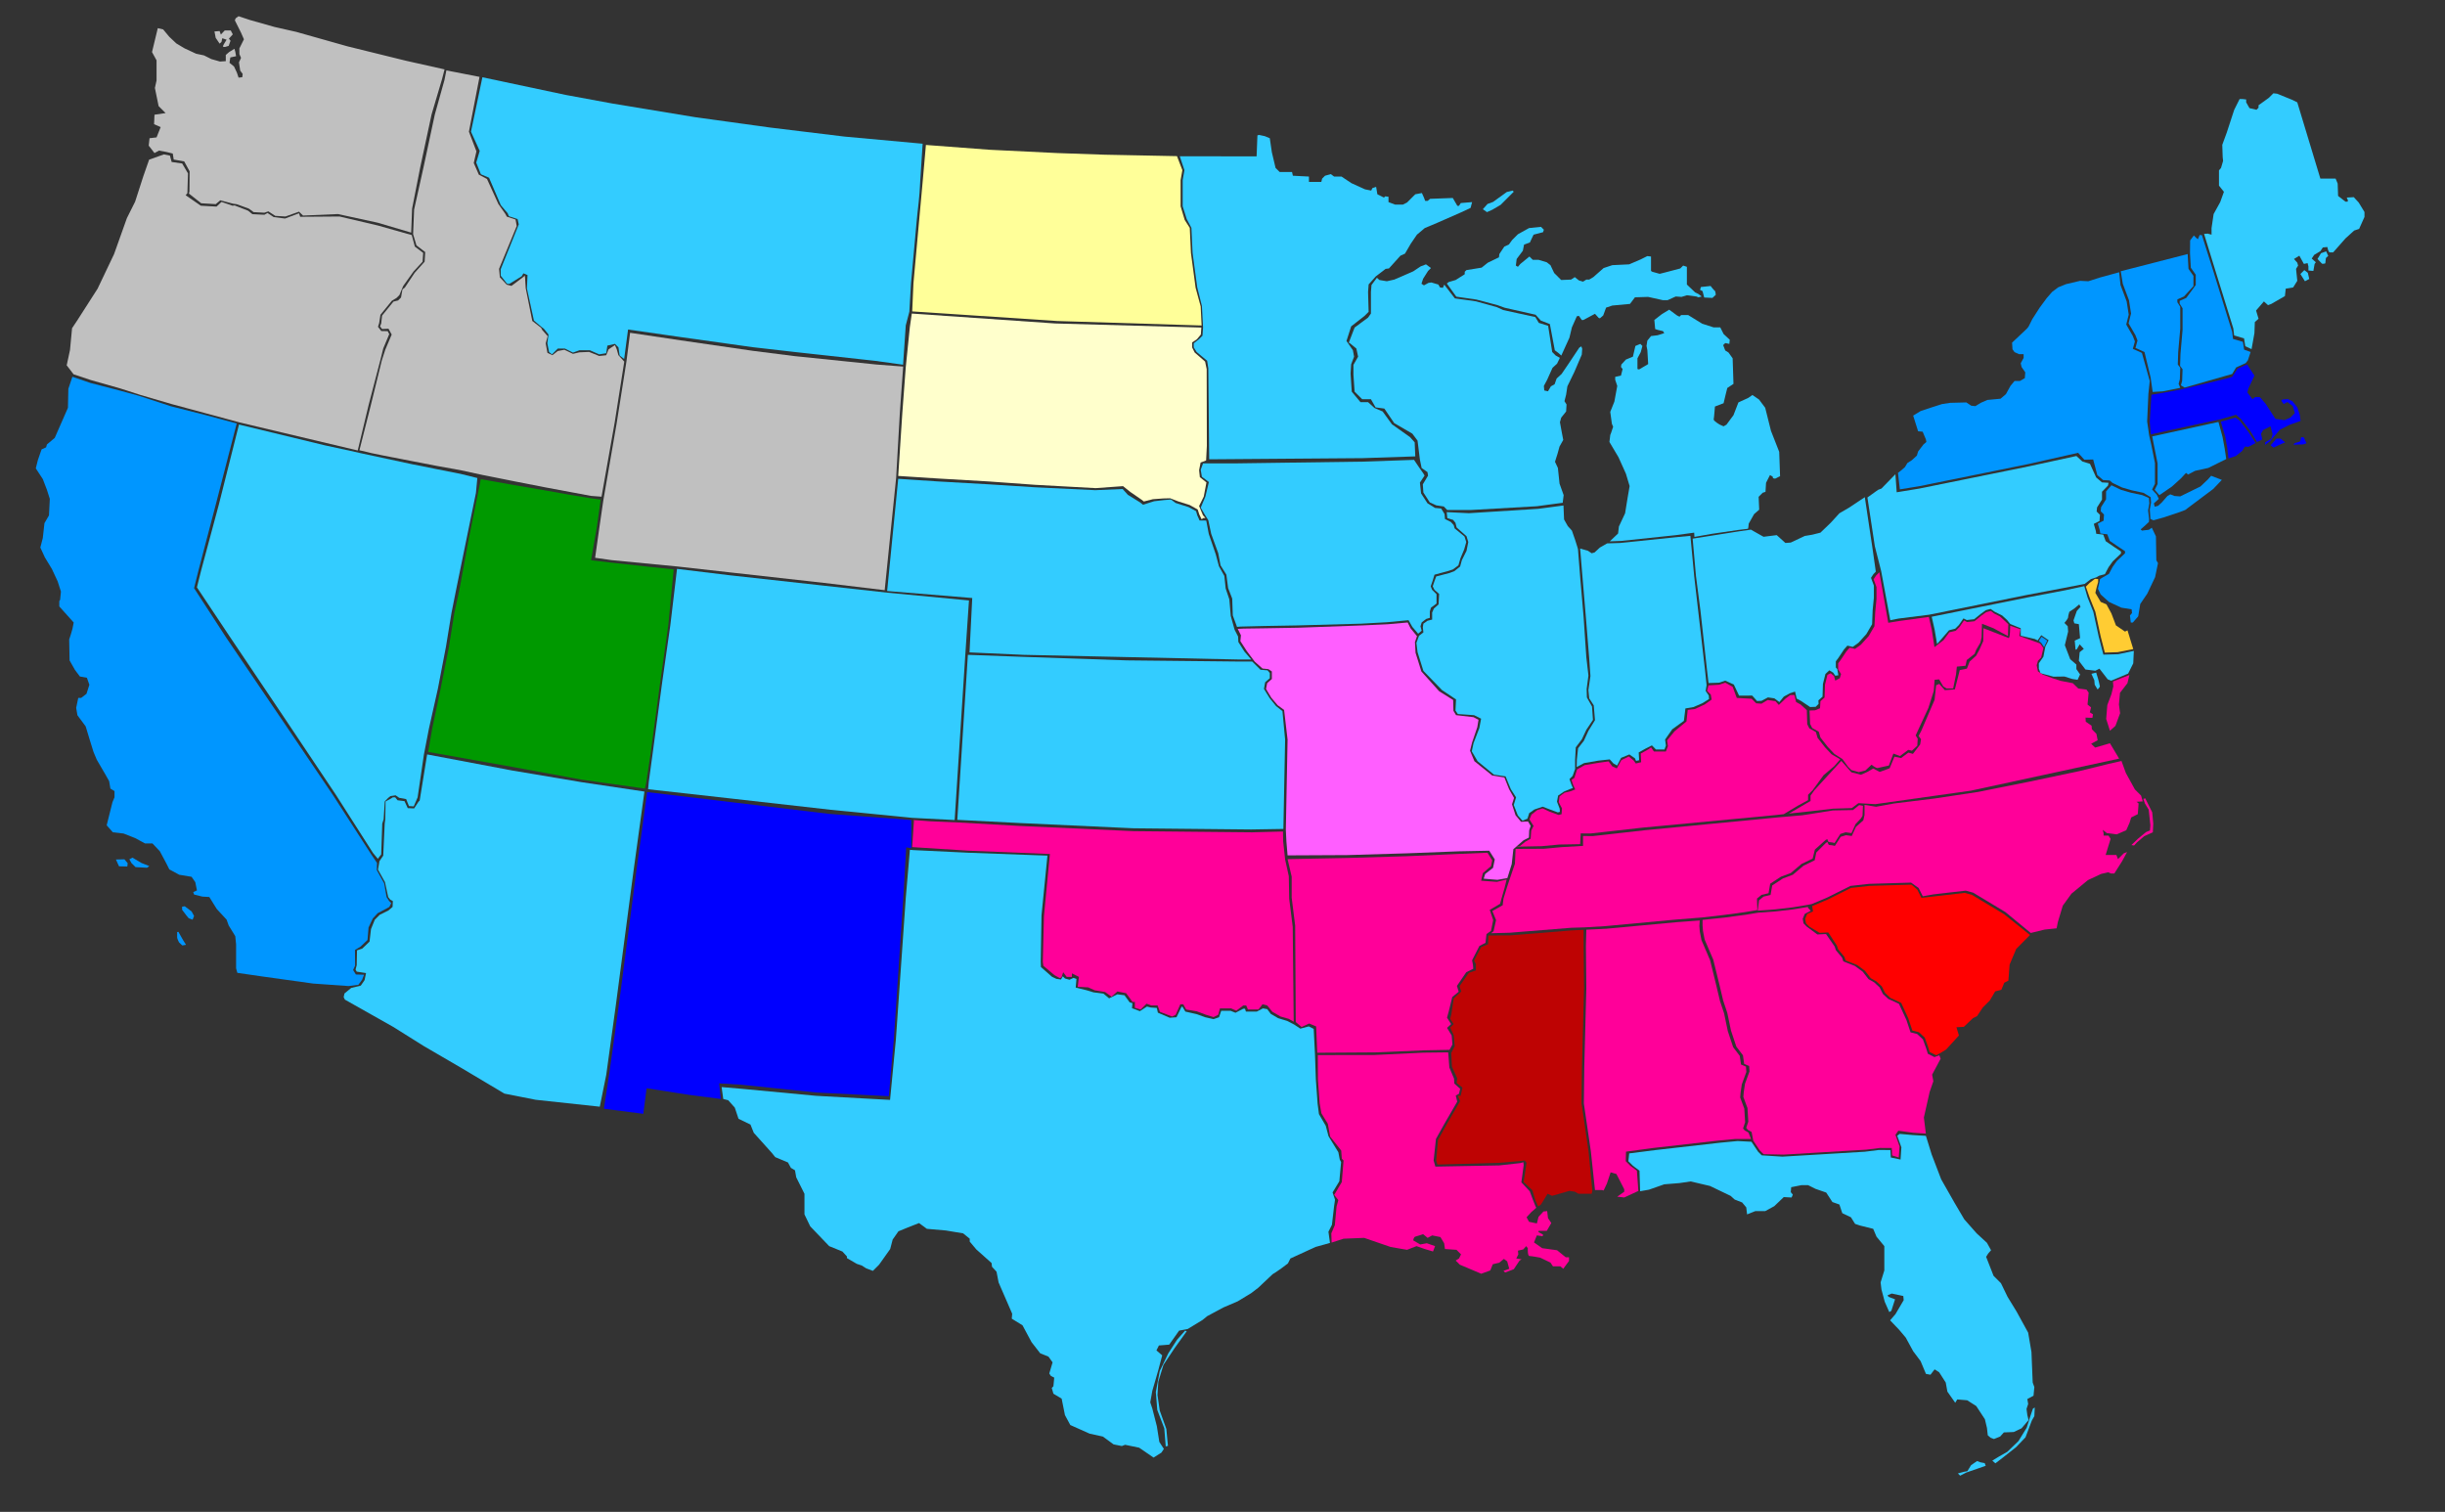 <svg xmlns="http://www.w3.org/2000/svg" version="1.1" id="svg2" height="593" width="959"><rect width="100%" height="100%" fill="#333333" stroke="none"/><style id="style4" type="text/css">.catholic30{fill:#3cf}.catholic40{fill:#0096ff}.catholic50{fill:#00f}.baptist40{fill:#f09}.none{fill:silver}</style><g id="g6" fill="#d3d3d3"><path d="m755.397 445.507 2.266 7.318 3.73 9.743 5.334 9.376 3.719 6.305 4.85 5.496 4.04 3.718 1.618 2.91-1.132 1.293-.808 1.294 2.91 7.436 2.91 2.91 2.586 5.335 3.557 5.82 4.526 8.244 1.293 7.598.485 11.963.647 1.778-.323 3.395-2.425 1.294.323 1.94-.647 1.94.324 2.424.485 1.94-2.749 3.234-3.071 1.454-3.88.162-1.455 1.617-2.425.97-1.293-.485-1.132-.97-.323-2.91-.808-3.395-3.395-5.173-3.557-2.263-3.88-.324-.808 1.294-3.071-4.365-.647-3.557-2.587-4.041-1.778-1.132-1.617 2.102-1.778-.324-2.101-5.011-2.91-3.88-2.91-5.335-2.587-3.071-3.556-3.718 2.101-2.425 3.234-5.497-.162-1.616-4.527-.97-1.616.646.323.647 2.587.97-1.455 4.526-.809.485-1.778-4.041-1.293-4.85-.323-2.748 1.454-4.688v-9.538l-3.071-3.719-1.293-3.071-5.173-1.293-1.94-.647-1.617-2.587-3.395-1.616-1.132-3.395-2.748-.97-2.425-3.718-4.203-1.455-2.91-1.455h-2.586l-4.042.808-.161 1.94.808.97-.485 1.132-3.072-.162-3.718 3.557-3.556 1.94h-3.88l-3.233 1.293-.324-2.748-1.616-1.94-2.91-1.132-1.617-1.455-8.083-3.88-7.598-1.778-4.365.647-5.981.485-5.982 2.101-3.479.613-.238-8.05-2.586-1.94-1.779-1.778.324-3.071 10.184-1.294 25.543-2.91 6.79-.646 5.435.28 2.587 3.88 1.455 1.455 8.098.515 10.82-.647 21.512-1.293 5.446-.674 4.577.028.162 2.91 3.824.808.323-4.807-1.616-4.527.954-.732 5.113.454zm12.546 132.405 2.425-.647 1.293-.242 1.455-2.344 2.344-1.617 1.293.485 1.698.323.404 1.051-3.476 1.213-4.203 1.455-2.344 1.212zm13.498-5.012 1.213 1.051 2.748-2.101 5.335-4.204 3.718-3.88 2.506-6.628.97-1.697.161-3.395-.727.485-.97 2.83-1.455 4.606-3.233 5.254-4.365 4.204-3.395 1.94z" class="catholic30" id="FL"/><path d="m761.231 412.938-1.777.97-2.587-1.294-.646-2.102-1.294-3.556-2.263-2.102-2.586-.646-1.617-4.85-2.748-5.982-4.203-1.94-2.102-1.94-1.293-2.586-2.102-1.94-2.263-1.293-2.263-2.91-3.072-2.263-4.526-1.779-.485-1.455-2.425-2.91-.485-1.454-3.395-5.174-3.395.162-4.042-2.425-1.293-1.293-.323-1.778.808-1.94 2.263-.97-.323-2.102 6.143-2.586 9.053-4.527 7.275-.808 16.49-.485 2.263 1.94 1.616 3.233 4.365-.485 12.61-1.455 2.91.808 12.609 7.598 10.108 8.122-5.421 5.458-2.587 6.144-.485 6.304-1.616.809-1.132 2.748-2.425.646-2.101 3.557-2.749 2.748-2.263 3.395-1.617.808-3.556 3.395-2.91.162.97 3.233-5.011 5.497z" id="SC" style="fill:red"/><path d="m689.616 357.973-4.85.808-8.406 1.132-8.568.889v2.182l.162 2.102.647 3.395 3.394 7.921 2.425 9.861 1.455 6.143 1.617 4.85 1.455 6.952 2.101 6.304 2.587 3.395.485 3.395 1.94.809.162 2.101-1.779 4.85-.485 3.233-.161 1.94 1.616 4.365.324 5.335-.809 2.425.647.808 1.455.808.647 3.395 2.586 3.88 1.455 1.455 7.921.162 10.82-.647 21.513-1.293 5.445-.675 4.578.028.161 2.91 2.587.808.323-4.365-1.617-4.526 1.132-1.617 5.82.809 4.977.317-.775-6.298 2.263-10.023 1.455-4.204-.485-2.586 3.335-6.244-.51-1.352-1.914.704-2.587-1.293-.646-2.101-1.294-3.557-2.263-2.102-2.587-.646-1.616-4.85-2.925-6.335-4.203-1.94-2.102-1.94-1.293-2.586-2.102-1.94-2.263-1.294-2.263-2.91-3.072-2.263-4.526-1.778-.485-1.455-2.425-2.91-.485-1.455-3.395-4.908-3.395.162-4.13-3.044-1.293-1.293-.323-1.778.808-1.94 2.351-1.235L709.1 356l.077-.29-5.82.97-6.95.808z" class="baptist40" id="GA"/><path d="m625.598 466.77-1.616-15.196-2.748-18.752.162-14.065.808-31.039-.162-16.65.165-6.42 7.757-.37 27.805-2.587 8.923-.662-.148 2.182.162 2.102.646 3.395 3.395 7.921 2.425 9.861 1.455 6.143 1.617 4.85 1.455 6.952 2.101 6.304 2.587 3.395.485 3.395 1.94.808.161 2.102-1.778 4.85-.485 3.233-.162 1.94 1.617 4.365.323 5.335-.808 2.425.647.808 1.455.808 1.035 2.535h-6.305l-6.79.647-25.542 2.91-10.412 1.407-.096 3.752 1.778 1.778 2.587 1.94.58 7.936-5.541 2.573-2.748-.324 2.748-1.94v-.97l-3.072-5.981-2.263-.647-1.455 4.365-1.293 2.748-.647-.161z" class="baptist40" id="AL"/><path d="m832.107 298.472 1.71 4.698 3.556 6.467 2.425 2.425.647 2.263-2.425.162.808.646-.323 4.203-2.587 1.294-.647 2.101-1.293 2.91-3.718 1.617-2.425-.324-1.455-.161-1.616-1.293.323 1.293v.97h1.94l.808 1.293-1.94 6.305h4.203l.647 1.616 2.263-2.263 1.294-.485-1.94 3.557-3.072 4.85h-1.293l-1.132-.485-2.748.646-5.173 2.425-6.467 5.335-3.395 4.688-1.94 6.466-.484 2.425-4.689.485-5.453 1.337-9.946-8.202-12.61-7.599-2.91-.808-12.61 1.455-4.276.75-1.616-3.233-2.97-2.117-16.49.485-7.275.809-9.053 4.526-6.143 2.587-1.616.323-5.82.97-6.952.808-6.79.485.5-4.054 1.78-1.455 2.747-.647.647-3.718 4.203-2.748 3.88-1.455 4.203-3.557 4.365-2.101.647-3.072 3.88-3.88.646-.161s0 1.131.808 1.131c.809 0 1.94.324 1.94.324l2.264-3.557 2.101-.646 2.263.323 1.617-3.557 2.91-2.586.485-2.102v-3.96l4.526.727 7.137-1.293 15.82-1.94 17.135-2.587 19.922-4 19.733-4.165 11.365-2.797zm3.895 32.988 2.587-2.506 3.152-2.587 1.536-.646.161-2.021-.646-6.143-1.455-2.344-.647-1.86.728-.242 2.748 5.497.404 4.445-.162 3.395-3.395 1.536-2.829 2.425-1.131 1.212z" class="baptist40" id="NC"/><path d="m697.053 320.63-51.893 5.01-15.76 1.779-4.621.513-3.868-.028v3.88l-8.407.485-6.951.646-11.096.053-.265 5.836-2.138 6.275-.995 3.016-1.349 4.381-.323 2.587-4.042 2.263 1.455 3.557-.97 4.364-.968.79 7.256-.194 24.087-1.94 5.335-.162 8.083-.485 27.806-2.586 10.17-.809 8.42-.97 8.407-1.131 4.85-.809-.13-4.509 1.778-1.455 2.748-.647.647-3.718 4.203-2.748 3.88-1.455 4.203-3.556 4.365-2.102.873-3.525 4.334-3.88.647-.162s0 1.132.808 1.132 1.94.323 1.94.323l2.263-3.557 2.102-.646 2.263.323 1.617-3.556 2.115-2.247.599-.966.176-3.933-1.484-.288-2.425 1.94-7.92.162-11.996 1.9z" class="baptist40" id="TN"/><path d="m874.07 179.823-.483-4.204-.808-4.365-1.698-5.9 5.74-1.536 1.616 1.131 3.395 4.365 2.909 4.447-2.911 1.536-1.294-.162-1.131 1.779-2.425 1.94z" class="catholic50" id="RI"/><path d="m873.193 180.05-.627-4.204-.809-4.365-1.616-5.981-4.152.904-21.824 4.77.646 3.313 1.455 7.275v8.083l-1.131 2.263 1.832 2.11 4.956-3.402 3.556-3.233 1.94-2.101.808.646 2.748-1.455 5.174-1.131z" class="catholic40" id="CT"/><path d="m899.977 173.851 2.172-.686.457-1.714 1.029.114 1.029 2.286-1.258.457-3.886.115zm-9.373.8 2.286-2.629h1.6l1.83 1.486-2.401 1.03-2.172 1.028zm-34.8-21.988 17.46-4.203 2.263-.647 2.102-3.233 3.736-1.663 2.89 4.413-2.425 5.173-.324 1.455 1.94 2.586 1.132-.808h1.778l2.263 2.587 3.88 5.981 3.557.485 2.263-.97 1.778-1.778-.808-2.748-2.102-1.617-1.455.808-.97-1.293.486-.485 2.101-.162 1.778.809 1.94 2.425.97 2.91.324 2.424-4.204 1.455-3.88 1.94-3.88 4.527-1.94 1.455v-.97l2.426-1.455.485-1.779-.809-3.071-2.91 1.455-.808 1.455.485 2.263-2.066 1-2.747-4.527-3.395-4.364-2.07-1.813-6.534 1.876-5.092 1.051-21.825 4.769-.402-4.945.646-10.588 5.174-.89z" class="catholic50" id="MA"/><path d="m923.215 77.33 1.94 2.102 2.263 3.718v1.94l-2.102 4.689-1.94.646-3.394 3.072-4.85 5.496h-1.294c-.646 0-.97-2.101-.97-2.101l-1.778.161-.97 1.455-2.425 1.455-.97 1.455 1.617 1.455-.485.647-.485 2.748-1.94-.162v-1.616l-.323-1.294-1.455.324-1.778-3.233-2.102 1.293 1.293 1.455.324 1.131-.809 1.294.324 3.071.161 1.617-1.616 2.586-2.91.485-.324 2.91-5.334 3.072-1.294.485-1.616-1.455-3.072 3.556.97 3.234-1.455 1.293-.161 4.365-1.124 6.259-2.462-1.156-.485-3.071-3.88-1.132-.323-2.748-7.275-23.441-4.198-13.64 1.42-.118 1.514.41v-2.587l.808-5.496 2.587-4.688 1.455-4.042-1.94-2.425v-5.981l.808-.97.808-2.748-.161-1.455-.162-4.85 1.778-4.85 2.91-8.891 2.102-4.203h1.293l1.293.161v1.132l1.294 2.263 2.748.647.808-.809v-.97l4.042-2.91 1.778-1.778 1.455.162 5.981 2.425 1.94.97 9.053 29.907h5.982l.808 1.94.162 4.85 2.91 2.263h.808l.162-.485-.485-1.132zm-20.932 30.148 1.536-1.536 1.374 1.051.566 2.425-1.698.89zm6.709-5.9 1.778 1.859s1.293.08 1.293-.243.243-2.02.243-2.02l.89-.809-.81-1.778-2.02.727z" class="catholic30" id="ME"/><path d="m880.799 142.425.869-1.077 1.09-3.29-2.543-.914-.485-3.072-3.88-1.131-.323-2.749-7.275-23.44-4.601-14.543-.897-.006-.647 1.617-.647-.485-.97-.97-1.454 1.94-.049 5.032.312 5.667 1.94 2.749v4.041l-3.719 5.063-2.586 1.132v1.131l1.132 1.778v8.568l-.809 9.215-.161 4.85.97 1.293-.162 4.527-.485 1.778 1.455.886 16.39-4.69 2.263-.646 1.534-2.553z" class="catholic40" id="NH"/><path d="m844.344 153.726-.809-5.658-2.39-9.971-.647-.324-2.91-1.293.808-2.91-.808-2.101-2.7-4.64.97-3.88-.808-5.173-2.425-6.467-.806-4.922 26.248-6.748.324 5.82 1.94 2.747v4.042l-3.718 4.042-2.587 1.131v1.132l1.132 1.778v8.568l-.809 9.215-.161 4.85.97 1.293-.162 4.526-.485 1.779.66 1.566-6.95 1.375z" class="catholic40" id="VT"/><path d="m828.614 189.422-1.131-.97-2.587-.161-2.263-1.94-1.63-6.13-3.46.091-2.443-2.708-19.385 4.382-43.002 8.73-7.53 1.228-.738-6.469 1.428-1.125 1.294-1.132.97-1.616 1.778-1.132 1.94-1.778.485-1.617 2.101-2.748 1.132-.97-.162-.97-1.293-3.071-1.778-.162-1.94-6.143 2.91-1.779 4.364-1.454 4.042-1.294 3.233-.485 6.305-.161 1.94 1.293 1.616.162 2.102-1.294 2.587-1.131 5.173-.485 2.101-1.779 1.779-3.233 1.616-1.94h2.102l1.94-1.131.161-2.264-1.455-2.101-.323-1.455 1.132-2.102v-1.455h-1.779l-1.778-.808-.808-1.132-.162-2.586 5.82-5.497.647-.808 1.455-2.91 2.91-4.526 2.748-3.718 2.101-2.425 2.415-1.826 3.082-1.246 5.496-1.293 3.233.161 4.527-1.454 7.565-2.072.52 4.98 2.425 6.466.808 5.174-.97 3.88 2.587 4.526.808 2.102-.808 2.91 2.91 1.293.646.323 3.072 10.993-.536 5.06-.485 10.83.808 5.497.808 3.557 1.455 7.275v8.083l-1.132 2.263 1.84 1.993.796 1.678-1.94 1.778.324 1.294 1.293-.324 1.455-1.293 2.263-2.586 1.132-.647 1.616.647 2.264.161 7.921-3.88 2.91-2.748 1.293-1.455 4.203 1.617-3.394 3.556-3.88 2.91-7.113 5.335-2.587.97-5.82 1.94-4.041 1.132-1.175-.533-.244-3.689.485-2.748-.162-2.102-2.813-1.699-4.527-.97-3.88-1.131z" class="catholic40" id="NY"/><path d="m828.16 190.33-2.101 2.425v3.072l-1.94 3.071-.162 1.617 1.293 1.293-.161 2.425-2.263 1.132.808 2.748.162 1.131 2.748.324.97 2.586 3.556 2.425 2.425 1.617v.808l-3.233 3.072-1.617 2.263-1.455 2.748-2.263 1.294-1.212.727-.243 1.212-.609 2.607 1.092 2.244 3.233 2.91 4.85 2.264 4.042.646.161 1.455-.808.97.323 2.748h.809l2.101-2.425.809-4.85 2.748-4.04 3.071-6.467 1.132-5.497-.647-1.131-.161-9.377-1.617-3.395-1.131.809-2.749.323-.485-.485 1.132-.97 2.102-1.94.063-1.094-.385-3.434.485-2.748-.162-2.101-2.586-1.132-4.527-.97-3.88-1.132z" class="catholic40" id="NJ"/><path d="m822.207 226.46 1.132-.647 2.263-.612 1.455-2.749 1.616-2.263 3.234-3.071v-.809l-2.425-1.616-3.557-2.425-.97-2.587-2.748-.323-.162-1.132-.808-2.748 2.263-1.132.162-2.424-1.293-1.294.161-1.616 1.94-3.072v-3.071l2.344-2.425.215-1.084-2.587-.161-2.263-1.94-2.425-5.335-3.005-.93-2.33-2.142-18.59 4.042-43.003 8.73-8.89 1.454-.497-7.083-5.487 5.63-1.293.485-4.203 3.009 2.911 19.137 2.482 9.73 3.572 19.26 3.269-.637 11.943-1.502 37.927-7.666 14.876-2.823 8.3-1.622.268-.239 2.101-1.616z" class="catholic30" id="PA"/><path d="m822.353 230.423.589-2.103.021-1.204-1.27-.089-2.1 1.617-1.456 1.455 1.455 4.203 2.264 5.658 2.101 9.7 1.617 6.304 5.011-.161 6.142-1.212-2.264-7.355-.97.485-3.556-2.425-1.779-4.688-1.94-3.557-2.263-.97-2.101-3.556z" id="DE" style="fill:#fc3"/><path d="m836.953 255.305-6.14 1.292-5.807.162-1.843-7.1-2.102-9.699-2.263-5.658-1.288-4.398-7.506 1.622-14.877 2.823-37.451 7.551 1.131 5.012.97 5.658.324-.323 2.101-2.425 2.263-2.618 2.425-.615 1.455-1.455 1.779-2.587 1.293.647 2.91-.324 2.586-2.101 2.007-1.454 1.845-.485 1.645 1.13 2.91 1.455 1.94 1.779 1.212 1.535 4.122 1.698v2.91l5.497 1.293 1.144.542 1.412-2.028 2.882 1.97-1.278 2.482-.765 3.985-1.779 2.587v2.102l.647 1.778 5.064 1.356 4.311-.062 3.072.97 2.101.323.97-2.101-1.455-2.102v-1.778l-2.425-2.102-2.101-5.496 1.293-5.335-.162-2.102-1.293-1.293s1.455-1.617 1.455-2.263c0-.647.485-2.102.485-2.102l1.94-1.293 1.94-1.617.485.97-1.455 1.617-1.293 3.718.323 1.132 1.778.323.485 5.496-2.101.97.323 3.557.485-.162 1.132-1.94 1.616 1.779-1.616 1.293-.324 3.395 2.587 3.395 3.88.485 1.616-.809 3.237 4.183 1.358.537 6.654-2.797 2.007-4.024zm-16.632 8.984 1.131 2.506.162 1.778 1.132 1.86s.889-.89.889-1.213c0-.323-.728-3.071-.728-3.071l-.727-2.345z" class="catholic30" id="MD"/><path style="fill:#f09;fill-opacity:1" d="m756.56 241.967 1.113 4.945 1.083 6.906 3.56-2.748 2.263-3.072 2.538-.615 1.455-1.455 1.778-2.587 1.18.647 2.91-.323 2.587-2.102 2.007-1.453 1.845-.485 1.304 1.016 2.229 1.115 1.94 1.778 1.374 1.293-.143 4.671-5.658-3.071-4.527-1.778-.161 5.334-.485 2.102-1.617 2.748-.647 1.617-3.071 2.425-.485 2.263-3.395.323-.323 3.072-1.132 5.496h-2.587l-1.293-.808-1.616-2.748-1.779.161-.323 4.365-2.102 6.628-5.011 10.832.808 1.293-.161 2.748-2.102 1.94-1.455-.323-3.233 2.425-2.587-.97-1.778 4.688s-3.718.808-4.365.97c-.647.161-2.425-1.293-2.425-1.293l-2.425 2.263-2.586.646-2.91-.808-1.293-1.293-2.193-3.024-3.142-1.988-2.587-2.748-2.91-3.718-.646-2.263-2.587-1.455-.808-1.617-.243-5.254 2.183-.08 1.94-.809.161-2.748 1.617-1.455.162-5.012.97-3.88 1.293-.646 1.293 1.131.485 1.779 1.778-.97.485-1.617-1.131-1.778v-2.425l.97-1.293 2.263-3.395 1.293-1.455 2.102.485 2.263-1.617 3.072-3.395 2.263-3.88.323-5.658.485-5.011v-4.688l-1.132-3.072.97-1.455 1.284-1.293 3.491 19.827 4.631-.751z" class="catholic30" id="WV"/><path d="m721.783 297.818-2.325 2.683-4.203 3.556-4.3 5.903-1.778 1.778v2.101l-3.88 2.102-5.658 3.395-3.52.384-51.867 4.9-15.76 1.778-4.62.512-3.87-.027-.226 4.22-8.18.144-6.95.647-10.431.206 1.912-.222 2.18-1.762 2.058-1.143.229-3.2.914-1.83-1.607-2.539.802-1.907 2.263-1.778 2.102-.646 2.748 1.293 3.557 1.293 1.131-.323.162-2.263-1.293-2.425.323-2.264 1.94-1.455 2.587-.646 1.616-.647-.808-1.778-.647-1.94 1.132-.808 1.05-3.314 2.991-1.698 5.82-.97 3.557-.485 1.455 1.94 1.778.808 1.778-3.233 2.91-1.455 1.94 1.617.808 1.132 2.102-.485-.162-3.395 2.91-1.617 1.132-.808 1.131 1.616h4.688l.809-2.101-.324-2.263 2.91-3.557 4.689-3.88.484-4.526 2.749-.324 3.88-1.778 2.748-1.94-.324-1.94-1.454-1.455.565-2.182 4.123-.243 2.425-.808 2.91 1.617 1.616 4.365 5.82.323 1.778 1.778 2.102.162 2.425-1.455 3.071.485 1.294 1.455 2.748-2.587 1.778-1.293h1.617l.646 2.748 1.779.97 2.421 2.215.162 5.497.808 1.616 2.587 1.455.647 2.263 2.91 3.719 2.586 2.748z" class="baptist40" id="KY"/><path d="m731.436 195.008-6.094 4.053-3.88 2.263-3.394 3.718-4.042 3.88-3.233.809-2.91.485-5.496 2.586-2.102.162-3.395-3.072-5.173.647-2.587-1.455-2.38-1.35-4.893.703-10.185 1.616-7.76 1.213 1.294 14.63 1.778 13.741 2.587 23.44.565 4.832 4.123-.129 2.425-.808 3.363 1.503 2.07 4.365 5.14-.017 1.892 2.118 1.76-.065 2.54-1.341 2.503.371 1.974 1.455 1.727-2.133 2.346-1.293 2.07-.68.647 2.747 1.778.97 3.476 2.344 2.183-.08 1.145-1.15-.065-1.386 1.617-1.455.161-5.011.97-3.88 1.52-1.44 1.52.904.826 1.21 1.21-.175-.422-2.41-.564-.644v-2.425l.97-1.294 2.263-3.394 1.293-1.455 2.102.485 2.263-1.617 3.072-3.395 2.263-3.88.21-5.43.485-5.012v-4.689l-1.132-3.071.97-1.455.92-.955-1.404-9.843z" class="catholic30" id="OH"/><path d="m581.62 82.059 1.828-2.058 2.172-.8 5.373-3.886 2.286-.572.457.457-5.144 5.144-3.315 1.944-2.057.914zm86.174 32.128.646 2.506 3.234.162 1.293-1.213s-.081-1.455-.404-1.616c-.324-.162-1.617-1.86-1.617-1.86l-2.182.243-1.617.162-.323 1.131zm30.066 63.05-3.233-8.245-2.263-9.053-2.425-3.233-2.587-1.778-1.616 1.131-3.88 1.779-1.94 5.011-2.748 3.718-1.132.647-1.455-.647s-2.587-1.455-2.425-2.101c.162-.647.485-5.012.485-5.012l3.395-1.293.808-3.395.647-2.586 2.425-1.617-.324-10.023-1.616-2.263-1.293-.809-.809-2.101.809-.808 1.616.323.162-1.617-2.425-2.263-1.293-2.587h-2.587l-4.526-1.455-5.497-3.394h-2.748l-.647.646-.97-.485-3.071-2.263-2.91 1.778-2.91 2.264.323 3.556.97.323 2.102.485.485.809-2.587.808-2.586.323-1.455 1.779-.324 2.101.324 1.617.323 5.496-3.556 2.102-.647-.162v-4.203l1.293-2.425.647-2.425-.809-.808-1.94.808-.97 4.203-2.748 1.132-1.778 1.94-.162.97.647.808-.647 2.587-2.263.485v1.131l.809 2.425-1.132 6.143-1.617 4.042.647 4.688.485 1.132-.808 2.425-.324.808-.323 2.748 3.556 5.981 2.91 6.467 1.455 4.85-.808 4.688-.97 5.981-2.425 5.173-.323 2.749-3.259 3.085 4.409-.162 21.418-2.263 7.278-.988.096 1.667 6.852-1.213 10.298-1.503 3.854-.46.139-.588.161-1.455 2.102-3.718 2-1.738-.222-5.052 1.597-1.597 1.09-.343.223-3.557 1.536-3.03 1.05.606.162.646.808.162 1.94-.97zm-130.368-66.024.716-.58 2.749-.809 3.556-2.263v-.97l.647-.646 5.981-.97 2.425-1.94 4.365-2.102.162-1.293 1.94-2.91 1.778-.808 1.293-1.779 2.263-2.263 4.365-2.425 4.688-.485 1.132 1.132-.323.97-3.719.97-1.455 3.071-2.263.809-.485 2.425-2.425 3.233-.323 2.586.808.485.97-1.131 3.557-2.91 1.293 1.293h2.263l3.234.97 1.455 1.132 1.454 3.071 2.749 2.748 3.88-.161 1.454-.97 1.617 1.293 1.617.485 1.293-.808h1.132l1.616-.97 4.042-3.557 3.395-1.131 6.628-.324 4.526-1.94 2.587-1.293 1.455.162v5.658l.485.323 2.91.809 1.94-.485 6.143-1.617 1.131-1.132 1.455.485v6.952l3.233 3.071 1.294.647 1.293.97-1.293.323-.809-.323-3.718-.485-2.101.647-2.264-.162-3.233 1.455h-1.778l-5.82-1.293-5.173.161-1.94 2.587-6.951.646-2.425.809-1.132 3.071-1.293 1.132-.485-.162-1.455-1.616-4.527 2.425h-.646l-1.132-1.617-.808.162-1.94 4.364-.97 4.042-3.181 7-1.177-1.034-1.372-1.03-1.94-10.289-3.545-1.37-2.053-2.286-12.12-2.744-2.855-1.03-8.23-2.172-7.89-1.143z" class="catholic30" id="MI"/><path d="m354.252 143.776-10.55-.807-32.087-3.296-16.233-2.057-28.349-4.115-19.89-2.972-1.42 11.175-3.838 24.261-5.259 30.407-1.53 10.516-1.67 11.889 6.523.928 25.88 2.5 20.569 2.307 36.784 4.115 23.82 2.86 4.505-44.192 1.44-25.377z" class="none" id="WY"/><path d="m356.67 122.274.648-11.15 2.259-24.788c.457-5.03 1.084-8.472 1.372-15.41l.94-14.552-30.675-2.807-29.26-3.557-29.261-4.041-32.332-5.335-18.43-3.395-32.723-6.933-4.479 21.348 3.43 7.544-1.372 4.573 1.829 4.572 3.2 1.372 4.621 10.77 2.695 3.176.457 1.143 3.43 1.143.457 2.058-7.087 17.604v2.515l2.515 3.2h.914l4.801-2.972.686-1.143 1.6.686-.228 5.258 2.743 12.574 2.972 2.515.915.686 1.829 2.286-.457 3.43.685 3.43 1.144.914 2.286-2.287h2.743l3.2 1.6 2.516-.914h4.115l3.658 1.6 2.743-.457.458-2.972 2.972-.686 1.371 1.372.458 3.2 1.78 1.366 1.533-11.565 20.692 2.972 28.189 3.955 16.553 1.897 31.446 3.456 10.99 1.524 1.052-15.428z" class="catholic30" id="MT"/><path d="M162.12 180.96c-22.611-4.344-14.148-2.847-21.141-4.351l4.427-17.503 4.344-17.718 1.371-4.23 2.515-5.943-1.257-2.287-2.515.115-.8-1.03.457-1.142.343-3.087 4.458-5.487 1.83-.457 1.142-1.143.572-3.2.914-.687 3.887-5.83 3.886-4.343.23-3.773-3.43-2.629-1.315-4.4.4-9.66 3.658-16.46 4.458-20.805 3.773-13.49.762-3.802 12.996 2.528-4.158 21.508 2.948 7.705-1.051 4.572 1.99 4.573 3.2 1.692 4.46 9.807 2.695 3.818.618 1.143 3.43 1.144.457 2.539-6.927 16.801.32 3.317 2.676 2.88 1.877.482 4.802-3.614.364-.502.157.847.252 4.135 2.583 12.895 3.454 2.675.433.847 2.15 2.446-.778 2.788.685 3.75 1.946.915 2.126-1.645 2.583-.481 3.36 1.6 2.516-.593 3.794-.16 3.979 1.6 2.743-.297.94-2.33 2.49-1.65.73 1.693.617 2.238 2.309 2.54-3.773 23.98-5.144 29.01-4.159-.32-8.184-1.532-9.807-1.829-12.163-2.378-12.528-2.504-8.483-1.84-9.26-1.668z" class="none" id="ID"/><path d="m93.573 6.362 4.365 1.455 9.7 2.748 8.568 1.94 20.046 5.658 22.955 5.658 15.161 3.395-1.004 3.884-4.093 13.81-4.459 20.804-3.176 16.14-.352 9.379-13.18-3.894-15.571-3.383-13.667.595-1.58-1.532-5.327 1.897-3.977-.25-2.721-1.761-1.579.525-4.205-.228-1.875-1.372-4.777-1.737-1.442-.206-4.986-1.326-1.783 1.508-5.691-.343-4.821-3.794.204-.8.069-7.934-2.126-3.887-4.115-.732-.365-2.354-2.515-.627-2.881-.535-1.779.97-2.263-2.91.324-2.91 2.748-.323 1.616-4.042-2.586-1.131.161-3.718 4.365-.647-2.748-2.748-1.455-7.113.647-2.91v-7.922l-1.778-3.233 2.263-9.376 2.101.485 2.425 2.91 2.749 2.586 3.233 1.94 4.526 2.102 3.072.647 2.91 1.454 3.395.97 2.263-.161v-2.425l1.293-1.132 2.102-1.293.323 1.132.323 1.778-2.263.485-.323 2.101 1.778 1.455 1.132 2.425.646 1.94 1.455-.161.162-1.294-.97-1.293-.485-3.233.808-1.779-.646-1.454V18.97l1.778-3.556-1.132-2.587-2.425-4.85.324-.808zm-9.456 5.979 2.02-.162.485 1.374 1.536-1.616h2.344l.808 1.535-1.535 1.698.646.808-.727 2.02-1.374.405s-.89.08-.89-.242c0-.324 1.456-2.587 1.456-2.587l-1.698-.566-.323 1.455-.728.647-1.535-2.264z" class="none" id="WA"/><path d="m357.053 333.374 22.691 1.086 31.093 1.143-2.335 23.456-.297 18.153.069 2.082 4.343 3.819 1.737.822 1.81.252.685-1.255.89.866 1.737.482 1.605-.73 1.139.409-.297 3.405 4.275 1.031 2.676.822 3.955.526 2.193 1.829 3.25-1.577 2.787.365 2.033 2.788 1.075.32-.16 1.966 3.088 1.167 2.768-1.805 1.508.365 2.355.16.433 1.874 4.64 1.99 2.656-.205 1.99-4.115h.34l1.143 1.897 4.436 1.007 3.337 1.21 3.293.755 2.15-.754.847-2.515h3.701l1.898.754 3.064-1.576h.662l.365 1.119h4.275l2.403-1.255 1.669.296 1.415 1.873 2.88 1.669 3.522 1.075 2.743 1.418 2.447 1.622 3.293-.89 1.941.982.511 10.14.335 9.702.686 9.534.526 4.047 2.675 4.597 1.075 4.067 3.862 6.289.55 2.88.525 1.007-.686 7.496-2.65 4.387.958 2.86-.365 2.515-.847 7.316-1.371 2.72.604 4.386-5.665 1.585-9.861 4.526-.97 1.94-2.587 1.94-2.101 1.455-1.294.809-5.658 5.334-2.748 2.102-5.335 3.233-5.658 2.425-6.305 3.395-1.778 1.455-5.82 3.556-3.395.647-3.88 5.496-4.04.324-.97 1.94 2.262 1.94-1.455 5.496-1.293 4.527-1.132 3.88-.808 4.526.808 2.425 1.779 6.951.97 6.143 1.778 2.749-.97 1.455-3.072 1.94-5.658-3.88-5.496-1.132-1.293.485-3.234-.647-4.203-3.071-5.173-1.132-7.598-3.395-2.102-3.88-1.293-6.466-3.233-1.94-.647-2.263.647-.647.323-3.395-1.293-.646-.647-.97 1.294-4.365-1.617-2.263-3.233-1.294-3.395-4.365-3.557-6.628-4.203-2.586.162-1.94-5.335-12.286-.808-4.203-1.778-1.94-.162-1.455-5.982-5.335-2.586-3.072v-1.131l-2.587-2.102-6.79-1.131-7.436-.647-3.071-2.263-4.527 1.778-3.556 1.455-2.264 3.233-.97 3.718-4.364 6.143-2.425 2.425-2.587-.97-1.778-1.131-1.94-.647-3.88-2.263v-.647l-1.778-1.94-5.173-2.101-7.437-7.76-2.263-4.688v-8.083l-3.233-6.467-.485-2.748-1.617-.97-1.131-2.101-5.012-2.102-1.293-1.617-7.113-7.921-1.293-3.233-4.689-2.263-1.455-4.365-2.586-2.91-1.94-.485-.65-4.678 8.003.686 29.035 2.744 29.035 1.6 2.286-23.777 3.886-55.555 1.6-18.747 1.373.028m98.976 233.978-.566-7.113-2.748-7.194-.566-7.032 1.536-8.245 3.314-6.87 3.476-5.416 3.152-3.557.647.243-4.77 6.628-4.364 6.547-2.02 6.628-.324 5.173.89 6.144 2.586 7.193.485 5.174.161 1.455-.889.242z" class="catholic30" id="TX"/><path d="m136.741 386.754 3.815-.489 1.486-2.011.732-1.942-3.176-.09-1.1-1.763.779-1.714-.046-6.151 2.218-1.328 2.697-2.583.411-4.915 1.647-3.498 1.943-2.104 3.269-1.714 1.28-.73.756-1.484-.869-.892-.96-1.51-.937-5.35-2.904-5.235.097-2.787-2.2-3.248-15-23.23-19.432-28.713-22.427-33.034-12.703-19.545 1.797-7.208 6.812-25.949 8.116-31.436-12.365-3.337-13.489-3.429-12.574-4.115-7.544-2.058-11.432-2.972-7.05-2.412-1.58 4.725-.162 7.436-5.173 11.801-3.072 2.587-.323 1.132-1.778.808-1.455 4.203-.809 3.233 2.749 4.203 1.616 4.204 1.132 3.556-.324 6.467-1.778 3.071-.646 5.82-.97 3.718 1.778 3.88 2.748 4.526 2.263 4.85 1.294 4.042-.324 3.233-.323.485v2.102l5.658 6.304-.485 2.425-.647 2.263-.646 1.94.161 8.245 2.102 3.718 1.94 2.587 2.748.485.97 2.748-1.131 3.557-2.102 1.616h-1.132l-.808 3.88.485 2.91 3.233 4.365 1.617 5.335 1.455 4.688 1.293 3.071 3.395 5.82 1.455 2.587.485 2.91 1.616.97v2.424l-.808 1.94-1.778 7.113-.485 1.94 2.425 2.748 4.203.485 4.526 1.779 3.88 2.101h2.91l2.91 3.072 2.587 4.85 1.131 2.263 3.88 2.102 4.85.808 1.455 2.101.647 3.234-1.455.646.323.97 3.233.809 2.748.161 2.91 4.688 3.88 4.204.808 2.263 2.587 4.203.323 3.233v9.376l.485 1.779 10.023 1.455 19.723 2.748zm-87.947-49.717 1.293 1.536-.162 1.293-3.233-.08-.566-1.213-.646-1.455zm1.94 0 1.212-.647 3.557 2.102 3.071 1.212-.889.647-4.527-.243-1.616-1.616zm20.692 19.803 1.778 2.344.809.97 1.536.566.565-1.455-.97-1.778-2.667-2.02-1.05.16zm-1.455 8.65 1.778 3.152 1.213 1.94-1.455.242-1.293-1.212s-.728-1.455-.728-1.86v-2.182z" class="catholic40" id="CA"/><path d="m137.747 387.5-2.627 2.159-.323 1.455.485.97 18.914 10.67 12.124 7.597 14.712 8.568 16.812 10.023 12.286 2.425 25.128 2.705 2.531-12.507 3.753-27.243 6.965-52.881 4.257-30.966-24.597-3.678-27.206-4.573-33.429-6.318-2.922 18.092-.457.458-1.715 2.629-2.515-.115-1.257-2.743-2.744-.343-.914-1.143h-.914l-.915.571-1.943 1.03-.115 6.972-.228 1.715-.572 12.574-1.486 2.172-.571 3.315 2.743 4.915 1.258 5.83.8 1.03 1.029.57-.115 2.287-1.6 1.372-3.43 1.714-1.943 1.944-1.486 3.658-.571 4.915-2.858 2.743-2.058.686-.114 5.83-.457 1.715.457.8 3.658.572-.572 2.743-1.486 2.172z" class="catholic30" id="AZ"/><path d="m140.658 177.572 20.98 4.511 9.717 1.943 9.259 1.83 6.614 1.633-.558 5.865-3.544 17.329-4.093 19.98-1.943 9.719-2.172 13.282-3.155 16.415-3.521 15.684-1.969 10.18-2.465 16.771-.457 1.1-1.073 2.468-1.873-.114-1.097-2.743-2.744-.504-1.396-.983-2.037.321-.915.732-1.301 1.35-.435 6.973-.55 1.715-.411 12.093-1.322 1.714-1.877-2.262-14.517-22.748-19.433-29.035-22.748-33.836-12.382-18.582 1.637-6.566 6.973-25.949 7.887-31.348 33.608 8.143 13.717 2.972" class="catholic30" id="NV"/><path d="m252.97 309.307-24.642-3.473-26.564-4.894-33.827-6.02 1.589-9.157 3.2-15.203 3.315-16.575 2.172-13.603 1.943-8.916 3.773-20.462 3.543-17.49 1.115-5.573 12.717 2.258 12.003 2.058 10.288 1.829 8.344 1.371 3.678.48-1.485 10.63-2.311 13.173 7.808.928 16.406 1.805 8.211.856-2.13 21.968-3.201 22.566-3.753 27.826-1.666 11.108z" id="UT" style="fill:#090"/><path d="m378.62 256.796 1.44-21.281-32.094-3.065-24.463-2.7-37.266-4.115-20.69-2.514-2.63 22.176-3.2 22.405-3.752 27.987-1.506 11.108-.25 2.763 33.926 3.794 37.74 4.267 31.96 3.166 16.61.846" class="catholic30" id="CO"/><path d="m282.724 431.045-.65-6.123 8.644.525 29.516 3.065 28.393 1.44 1.965-22.333 3.727-55.876 1.119-19.39 2.013.35-.014-11.075-32.204-2.403-36.938-4.427-34.465-4.115-4.2 30.758-6.965 53.202-3.752 26.922-2.05 13.31 15.46 1.989 1.294-10.023 16.651 2.586z" class="catholic50" id="NM"/><path d="m140.306 176.686 4.297-17.9 4.665-17.88 1.051-4.229 2.354-5.623-.615-1.163-2.515-.046-1.282-1.67.458-1.465.503-3.247 4.458-5.487 1.83-1.099 1.142-1.143 1.486-3.566 4.047-5.669 3.566-3.862.229-3.452-3.27-2.468-1.208-4.51-13.238-3.745-15.09-3.544-15.431.115-.458-1.372-5.487 2.058-4.458-.572-2.4-1.6-1.258.686-4.687-.229-1.714-1.372-5.259-2.057-.8.114-4.344-1.486-1.943 1.829-6.173-.343-5.944-4.115.686-.8.229-7.774-2.287-3.886-4.115-.572-.686-2.515-2.354-.466-5.798 2.059-2.263 6.466-3.234 10.023-3.233 6.466-5.011 14.065-6.467 13.58-8.083 12.609-1.94 2.91-.808 8.568-1.293 5.981 2.708 3.528 6.73 2.25 11.591 3.294 7.866 2.539 12.414 3.634 13.328 3.59 13.168 3.565" class="none" id="OR"/><path d="m471.305 127.668-.365-7.496-1.99-7.316-1.828-13.649-.457-9.83-1.99-3.109-1.6-5.35V70.628l.686-3.886-2.116-5.5-28.423-.563-18.591-.647-26.512-1.293-24.947-1.884-1.26 14.23-1.372 15.09-2.259 24.947-.486 11.02 56.816 3.765z" id="ND" style="fill:#ff9"/><path d="m472.797 203.18-.954-1.08-1.52-3.627 1.829-3.702 1.05-5.555-2.583-2.057-.296-2.744.593-2.996 2.15-.802.297-5.736-.068-30.086-.618-2.972-4.115-3.59-.983-1.989v-1.921l1.897-1.28 1.533-1.853.182-2.72-57.382-1.6-56.174-3.886-.767 5.28-1.613 15.867-1.345 17.947-1.6 24.597 16.027 1.029 19.638 1.143 17.993 1.304 23.776 1.303 10.746-.778 2.86 2.286 4.32 2.972.982.754 3.541-.89 4.047-.297 2.744-.068 3.113 1.211 4.548 1.44 3.132 1.761.618 1.921.915 1.898.705-.482z" id="SD" style="fill:#ffc"/><path d="m484.244 246.99 1.372 2.675.093 2.126 2.354 3.726 2.72 3.152h-5.05l-43.483-.938-40.787-.89-21.191-.961 1.072-21.328-33.378-2.744 4.343-44.01 15.547 1.03 20.119 1.142 17.832 1.143 23.777 1.144 10.745-.458 2.058 2.287 4.8 2.972 1.144.914 4.344-1.372 3.886-.457 2.744-.228 1.829 1.371 5.03 1.6 2.972 1.601.457 1.6.914 2.058h1.83l.797.046.983 5.212 2.743 8.026 1.236 4.64 2.126 3.82.525 4.937 1.44 4.275.55 6.47" class="catholic30" id="NE"/><path d="m566.594 201.628.17 1.943 2.286 1.14 1.142 1.256.344 1.262 3.886 3.202.686 2.173-.8 2.862-1.488 3.544-.8 2.742-2.172 1.602-1.715.573-5.486 1.485-.686 2.283-.799 2.284.572 1.372 1.716 1.714-.002 3.661-2.17 1.6-.458 1.487v2.517l-1.489.457-1.713 1.37-.456 1.485.456 1.718-1.375 1.204-2.293-2.691-1.484-2.627-8.34.8-10.172.57-25.036.688-13.035.228-9.374.229-1.316.121-1.654-4.472-.229-6.63-1.6-4.115-.686-5.258-2.286-3.658-.915-4.801-2.743-7.545-1.143-5.372-1.372-2.172-1.6-2.744 1.829-4.344 1.371-5.715-2.743-2.058-.457-2.743.914-2.515h13.26l49.611-.686 19.877-.686 1.85 2.747 1.833 2.622.456.804-1.831 2.748.456 4.222 2.514 3.887 2.97 1.824 2.404.23z" class="catholic30" id="IA"/><path d="m624.559 466.97-.254 1.256h-5.174l-1.455-.809-2.101-.323-6.79 1.94-1.778-.808-2.587 4.203-1.102.778-1.124-2.488-1.143-3.887-3.43-3.2 1.144-7.545-.686-.914-1.83.228-8.23.686-24.234.686-.457-1.6.686-8.002 3.43-6.173 5.258-9.145-.915-2.058h1.143l.686-3.2-2.286-1.83.229-1.828-2.058-4.573-.286-5.344 1.372-2.657-.4-4.344-1.372-2.972 1.372-1.372-1.372-2.058.457-1.829.915-6.173 2.972-2.743-.686-2.058 3.658-5.258 2.743-.914v-2.515l-.685-1.372 2.743-5.258 2.744-1.143.107-3.412 8.675-.078 24.088-1.94 4.58-.228.009 6.371.161 16.651-.808 31.04-.162 14.064 2.748 18.752z" id="MS" style="fill:#be0303"/><path d="m618.42 300.855.066-2.858.485-4.527 2.263-2.91 1.778-3.88 2.587-4.203-.485-5.82-1.778-2.748-.324-3.233.809-5.497-.485-6.95-1.294-16.005-1.293-15.358-.97-11.72 3.07.89 1.456.97 1.131-.324 2.102-1.94 2.83-1.617 5.092-.162 21.986-2.263 5.576-.533 1.503 15.956 4.251 36.841.599 5.772-.372 2.263 1.228 1.796.097 1.372-2.522 1.6-3.54 1.551-3.201.55-.599 4.867-4.574 3.313-2.797 4.01.323 2.377-.58 1.534h-3.327l-1.586-1.617-2.493 1.263-2.683 1.503.162 3.054-1.194.258-.468-1.018-2.167-1.503-3.25 1.341-1.552 3.007-1.438-.809-1.454-1.6-4.465.486-5.593.97z" class="catholic30" id="IN"/><path d="M617.805 301.601v-3.604l.258-4.867 2.377-3.137 1.778-3.767 2.587-3.862-.372-5.253-2.005-3.542-.097-3.347.695-5.27-.825-7.178-1.066-15.777-1.294-15.018-.922-11.639-.273-.921-.808-2.587-1.293-3.718-1.617-1.778-1.455-2.587-.233-5.489-9.903 1.312-27.206 1.715-8.688-.429.229 2.372 2.286.686.915 1.143.457 1.83 3.886 3.429.686 2.286-.686 3.43-1.829 3.657-.685 2.515-2.287 1.83-1.829.685-5.258 1.372-.686 1.829-.686 2.057.686 1.372 1.83 1.6-.23 4.116-1.828 1.6-.686 1.6v2.744l-1.83.457-1.6 1.143-.228 1.372.228 2.057-1.714 1.315-1.03 2.8.458 3.659 2.286 7.316 7.316 7.544 5.487 3.658-.228 4.344.914 1.372 6.402.457 2.743 1.372-.686 3.658-2.286 5.944-.686 3.2 2.286 3.887 6.402 5.258 4.572.686 2.058 5.03 2.057 3.2-.914 2.973 1.6 4.115 1.83 2.058 1.944-.793.686-2.163 2.037-1.438 3.236-1.1 3.089 1.18 2.875 1.066.791-.21-.065-1.242-1.066-2.765.437-2.377 2.28-1.568 2.36-.987 1.162-.42-.581-1.325-.76-2.166 1.245-1.263z" class="catholic30" id="IL"/><path d="m471.88 128.47-.458-8.458-1.83-7.316-1.828-13.489-.457-9.83-1.83-3.43-1.6-5.03V70.63l.686-3.886-1.82-5.452 30.132.035.323-8.244.647-.162 2.263.485 1.94.808.808 5.497 1.455 6.143 1.617 1.616h4.85l.323 1.455 6.304.324v2.101h4.85l.324-1.293 1.131-1.132 2.263-.646 1.294.97h2.91l3.88 2.586 5.334 2.425 2.425.485.485-.97 1.455-.485.485 2.91 2.587 1.293.485-.485 1.293.162v2.102l2.587.97h3.071l1.617-.809 3.233-3.233 2.586-.485.809 1.778.485 1.294h.97l.97-.809 8.891-.323 1.778 3.072h.647l.713-1.085 4.44-.37-.612 2.28-3.938 1.836-9.246 4.061-4.775 2.007-3.071 2.587-2.425 3.556-2.264 3.88-1.778.809-4.526 5.011-1.294.162-3.841 2.934-2.817 3.16-.228 2.97.227 7.78-1.597 1.6-5.259 4.113-1.832 5.717 2.518 3.648.459 2.52-1.148 2.974-.227 3.66.457 7.083 3.426 4.107h2.976l2.51 2.293 3.202 1.365 3.66 5.035 7.087 5.023 1.83 2.062.234 5.502-20.588.686-60.248.46-.338-35.678-.458-2.972-4.115-3.429-1.143-1.829v-1.6l2.058-1.6 1.371-1.372z" class="catholic30" id="MN"/><path d="m612.94 197.181.372-2.97-1.617-4.526-.647-6.143-1.131-2.425.97-3.072.808-2.91 1.455-2.586-.647-3.395-.646-3.557.485-1.778 1.94-2.425.161-2.748-.808-1.293.647-2.587.485-3.233 2.748-5.658 2.91-6.79.161-2.263-.323-.97-.808.485-4.203 6.305-2.749 4.041-1.94 1.778-.808 2.264-1.455.808-1.131 1.94-1.455-.324-.162-1.778 1.293-2.425 2.102-4.688 1.778-1.616 1.101-2.292-1.63-.905-1.372-1.372-1.6-10.288-3.658-1.143-1.372-2.286-12.574-2.744-2.515-1.143-8.23-2.286-8.231-1.143-4.17-5.405-.529 1.261-1.131-.162-.647-1.131-2.748-.809-1.132.162-1.778.97-.97-.647.646-1.94 1.94-3.071 1.132-1.132-1.94-1.455-2.102.809-2.91 1.94-7.436 3.233-2.91.646-2.91-.485-.981-.878-2.117 2.835-.229 2.744v8.459l-1.143 1.6-5.258 3.887-2.286 5.944.457.229 2.515 2.057.686 3.201-1.83 3.2v3.887l.458 6.63 2.972 2.972h3.43l1.828 3.201 3.43.457 3.886 5.716 7.088 4.115 2.057 2.744.915 7.43.686 3.315 2.286 1.6.228 1.372-2.057 3.43.228 3.2 2.515 3.887 2.515 1.143 2.972.457 1.343 1.38h9.173l26.067-1.487z" class="catholic30" id="WI"/><path d="m555.789 249.527-2.52-3.087-1.143-2.286-7.774.686-9.83.457-25.377.915-13.49.228-7.887.114-2.286.115 1.258 2.515-.23 2.286 2.516 3.886 3.086 4.116 3.087 2.743 2.286.229 1.372.914v2.972l-1.83 1.6-.457 2.287 2.058 3.43 2.515 2.971 2.515 1.83 1.371 11.66-.686 35.321.23 4.687.456 5.384 23.433-.117 23.206-.686 20.805-.801 11.655-.23 2.17 3.426-.685 3.307-3.087 2.403-.573 1.837 5.379.458 3.895-.686 1.717-5.494.651-5.857 2.32-2.024 1.712-1.487 2.057-1.03.115-2.86.574-1.716-1.031-1.748-2.745.144-2.17-2.624-1.373-4.23.801-2.517-1.944-3.428-1.83-4.576-4.8-.8-6.969-5.598-1.719-4.113.8-3.201 2.059-6.058.459-2.863-1.95-1.032-6.855-.797-1.028-1.713-.111-4.23-5.487-3.431-6.976-7.771-2.286-7.316-.23-4.226z" id="MO" style="fill:#ff5eff"/><path d="m590.952 344.953-3.847.938-6.173-.457.686-2.972 3.2-2.744.458-2.286-1.83-2.972-10.973.457-20.805.915-23.32.685-23.319.458 1.6 6.858v8.23l1.372 10.975.229 37.837 2.286 1.943 2.972-1.372 2.744 1.143.43 10.324 22.886-.142 18.864-.801 10.121-.198 1.146-2.09-.287-3.55-1.825-2.972 1.599-1.485-1.6-2.512.685-2.51 1.368-5.605 2.519-2.062-.686-2.285 3.658-5.372 2.743-1.368-.113-1.494-.346-1.825 2.857-5.6 2.403-1.256.384-3.427 1.771-1.242.857-4.234-1.342-4.01 4.042-2.378.55-2.019 1.235-4.267z" class="baptist40" id="AR"/><path d="m375.343 322.571-10.688-.457-6.43-.486.257.2-.703 10.423 21.965 1.406 32.056 1.304-2.335 24.419-.457 17.832.228 1.6 4.344 3.659 2.058 1.143.686-.229.686-2.058 1.371 1.83h2.058v-1.372l2.743 1.371-.457 3.887 4.115.229 2.515 1.143 4.115.686 2.515 1.829 2.287-2.058 3.429.686 2.515 3.43h.914v2.285l2.286.686 2.287-2.286 1.829.686h2.514l.915 2.515 4.801 1.829 1.372-.686 1.829-4.115h1.143l1.143 2.057 4.115.686 3.658 1.372 2.972.914 1.83-.914.685-2.515h4.344l2.058.915 2.743-2.058h1.143l.686 1.6h4.115l1.6-2.057 1.83.457 2.057 2.515 3.2 1.829 3.202.914 1.94 1.12-.388-37.218-1.372-10.974-.16-8.872-1.44-6.538-.779-7.18-.068-3.816-12.137.32-46.41-.458-45.039-2.058z" class="baptist40" id="OK"/><path d="m503.38 325.13-12.618.205-46.089-.458-44.557-2.057-24.63-1.258 4.144-64.72 21.833.8 40.466 1.372 44.125.458h5.095l3.247 3.225 2.768.228.89 1.075v2.01l-1.829 1.6-.457 2.607 2.218 3.59 2.515 3.132 2.515 1.99 1.05 11.178z" class="catholic30" id="KS"/><path d="m602.202 472.995-1.03-2.616-1.142-3.093-3.316-3.54.916-6.751-.119-1.142-1.261.343-8.23.912-25.029.46-.684-2.395.913-8.456 3.316-5.946 5.03-8.691-.573-2.398 1.256-.68.46-1.953-2.287-2.056-.112-1.943-1.83-4.345-.457-5.941-9.725.113-19.204.915-22.205.028.029 9.574.686 9.374.685 3.886 2.515 4.115.915 5.03 4.344 5.487.228 3.2.686.687-.686 8.459-2.972 5.03 1.6 2.057-.685 2.515-.686 7.316-1.372 3.2.122 3.617 4.687-1.52 8.083-.324 10.346 3.557 6.467 1.132 3.718-1.455 3.233 1.131 3.233.97.809-2.101-3.234-1.132-2.586.485-2.748-1.617s.161-1.293.808-1.455c.647-.161 3.071-.97 3.071-.97l1.779 1.455 1.778-.97 3.233.647 1.455 2.425.323 2.263 4.527.324 1.778 1.778-.808 1.616-1.293.809 1.616 1.616 8.407 3.557 3.556-1.293.97-2.425 2.587-.647 1.778-1.455 1.293.97.808 2.91-2.263.808.647.647 3.395-1.293 2.263-3.395.808-.485-2.101-.324.808-1.616-.162-1.455 2.102-.485 1.132-1.293.646.808s-.161 3.071.647 3.071 4.203.647 4.203.647l4.042 1.94.97 1.455h2.91l1.131.97 2.263-3.072v-1.455h-1.293l-3.395-2.748-5.82-.808-3.233-2.263 1.132-2.749 2.263.324.162-.647-1.779-.97v-.485h3.234l1.778-3.071-1.293-1.94-.324-2.749-1.455.162-1.94 2.102-.646 2.586-3.072-.646-.97-1.779 1.778-1.94 2.021-1.778z" class="baptist40" id="LA"/><path d="m828.907 269.246-.144-1.947 6.453-2.55-.77 3.218-2.92 3.779-.418 4.586.461 3.39-1.828 4.978-2.164 1.916-1.47-4.64.446-5.45 1.587-4.183zm2.28 28.301-58.175 12.575-37.427 5.28-6.678-.376-2.586 1.927-7.339.22-8.382.978-8.926.952 8.48-4.948-.012-2.075 1.52-2.147 10.553-11.5 3.947 4.477 3.783.963 2.544-1.14 2.237-1.311 2.536 1.344 3.915-1.428 1.876-4.557 2.601.54 2.855-2.13 1.8.493 2.827-3.677.348-2.083-.963-1.275 1.002-1.867 5.275-12.277.616-5.735 1.23-.524 2.178 2.443 3.936-.301 1.929-7.574 2.794-.56 1.05-2.742 2.58-2.347 1.267-2.342 1.504-3.353.085-5.067 9.822 3.822c.68.34.656-4.783.656-4.783l4.05 1.377-.462 2.629 8.156 2.94 1.293 1.794-.868 3.682-1.263 1.326-.506 1.746.494 2.402 1.959 1.279 3.918 1.445 2.949.968 4.856.942 2.153 2.089 3.19.402.868 1.2-.44 4.69 1.375 1.103-.479 1.93 1.23.79-.222 1.384-2.694-.094.089 1.615 2.28 1.543.122 1.412 1.774 1.785.491 2.524-2.553 1.382 1.573 1.494 5.8-1.686z" class="baptist40" id="VA"/><path d="m801.757 253.844-1.077-1.637-1.014-.842 1.1-1.617 2.232 1.511z" class="catholic40" id="DC"/></g></svg>